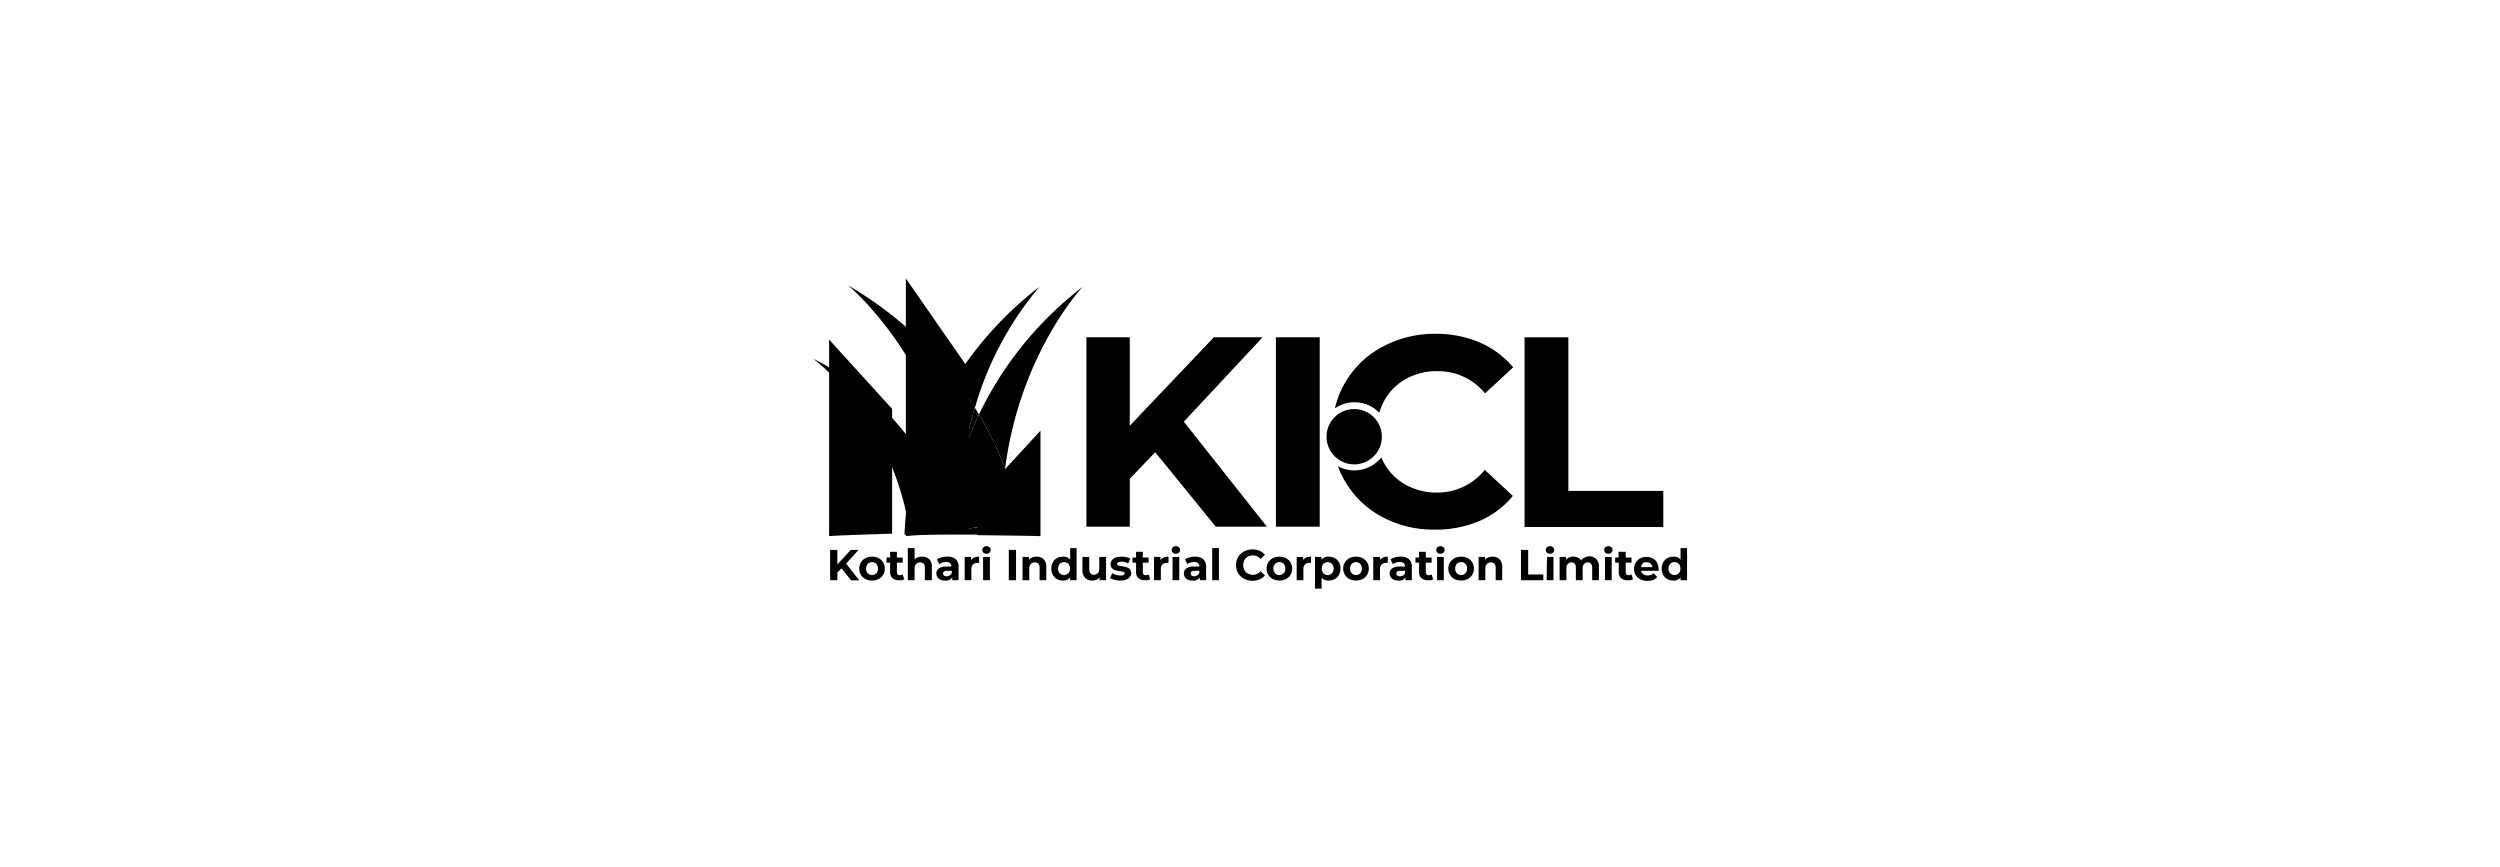<svg xmlns="http://www.w3.org/2000/svg" viewBox="0 0 346 120"><rect x="0" y="0" width="346" height="120" fill="#808080" stroke="none"/><defs><style>.cls-1{fill:#fff;}</style></defs><g id="Layer_2" data-name="Layer 2"><g id="Layer_3" data-name="Layer 3"><rect class="cls-1" width="346" height="120" transform="translate(346 120) rotate(180)"/><path d="M114.75,74.21V47l8.72,9.59V73.86S114.66,74.12,114.75,74.21Z"/><path d="M125.37,74.21V38.54l8.73,12.57V73.75S125.29,74.09,125.37,74.21Z"/><path d="M144,74.21V59.61l-8.72,9.46v5S144.12,74.16,144,74.21Z"/><path d="M133.3,72.41c-.13-1.31-.31-2.58-.52-3.81-.08,1.48-.11,3-.06,4.6l0,.79h6l0-.79c0-.22,0-.44,0-.66l-5.31.69Z"/><path d="M149.85,39.69a49,49,0,0,0-14.36,17.67,48.28,48.28,0,0,1,3.62,7.48C141.17,48.87,149.85,39.69,149.85,39.69Z"/><path d="M126,73.84l-.09-.6c-.14-.8-.29-1.58-.46-2.34a27.65,27.65,0,0,0-.27,3.09h6s0-.42.06-1.17Z"/><path d="M132.31,66.19a53.68,53.68,0,0,0-2.76-8.91,47.46,47.46,0,0,0-2.24,5.52,33.76,33.76,0,0,1,4,8.56A45,45,0,0,1,132.31,66.19Z"/><path d="M143.86,39.69a49.48,49.48,0,0,0-11.67,12.8c1,1.33,1.93,2.65,2.74,3.94A45.35,45.35,0,0,1,143.86,39.69Z"/><path d="M132.78,68.6c-.14-.82-.3-1.63-.47-2.41a45,45,0,0,0-1,5.17c.26.86.36,1.36.36,1.36l-.5.1c-.06.75-.06,1.17-.06,1.17h1.61l0-.79C132.67,71.62,132.7,70.08,132.78,68.6Z"/><path d="M135.49,57.36l-.56-.93A51.8,51.8,0,0,0,133.57,62,48.51,48.51,0,0,1,135.49,57.36Z"/><path d="M117.36,39.49s7.38,6,12.19,17.79a46.12,46.12,0,0,1,2.64-4.79A51.1,51.1,0,0,0,117.36,39.49Z"/><path d="M139.11,64.84a48.28,48.28,0,0,0-3.62-7.48A48.51,48.51,0,0,0,133.57,62a52.84,52.84,0,0,0-.79,6.59c.21,1.23.39,2.5.52,3.81l.08.82,5.31-.69A54.13,54.13,0,0,1,139.11,64.84Z"/><path d="M133.57,62a51.8,51.8,0,0,1,1.36-5.58c-.81-1.29-1.72-2.61-2.74-3.94a46.12,46.12,0,0,0-2.64,4.79,53.68,53.68,0,0,1,2.76,8.91C132.63,64.9,133,63.5,133.57,62Z"/><path d="M132.78,68.6a52.84,52.84,0,0,1,.79-6.59c-.53,1.49-.94,2.89-1.26,4.18C132.48,67,132.64,67.78,132.78,68.6Z"/><path d="M112.51,49.63s9.65,6.89,12.9,21.27a43.63,43.63,0,0,1,1.9-8.1A37.44,37.44,0,0,0,112.51,49.63Z"/><path d="M126,73.84l5.23-1c0-.4.08-.89.14-1.46a33.76,33.76,0,0,0-4-8.56,43.63,43.63,0,0,0-1.9,8.1c.17.76.32,1.54.46,2.34Z"/><path d="M131.69,72.72s-.1-.5-.36-1.36c-.06.57-.11,1.06-.14,1.46Z"/><path d="M116.46,78.66l-.57.58V80.3h-1V76.11h1v2l1.86-2h1.08L117.09,78l1.84,2.32H117.8Z"/><path d="M119.78,80.14a1.56,1.56,0,0,1-.63-.59,1.65,1.65,0,0,1-.23-.86,1.61,1.61,0,0,1,.23-.85,1.56,1.56,0,0,1,.63-.59,1.94,1.94,0,0,1,.91-.21,1.91,1.91,0,0,1,.91.21,1.56,1.56,0,0,1,.63.59,1.61,1.61,0,0,1,.23.85,1.65,1.65,0,0,1-.23.86,1.56,1.56,0,0,1-.63.59,1.91,1.91,0,0,1-.91.21A1.94,1.94,0,0,1,119.78,80.14Zm1.5-.8a.86.86,0,0,0,.23-.65.89.89,0,0,0-.23-.65.78.78,0,0,0-.59-.24.79.79,0,0,0-.59.24.94.94,0,0,0-.23.65.9.9,0,0,0,.23.65.8.8,0,0,0,.59.25A.78.78,0,0,0,121.28,79.34Z"/><path d="M125.16,80.15a.88.88,0,0,1-.34.15,1.93,1.93,0,0,1-.42,0,1.27,1.27,0,0,1-.89-.29,1.12,1.12,0,0,1-.32-.86V77.87h-.49v-.71h.49v-.79h.94v.79h.8v.71h-.8v1.31a.46.46,0,0,0,.1.32.41.41,0,0,0,.3.11.62.62,0,0,0,.38-.12Z"/><path d="M128.61,77.4a1.42,1.42,0,0,1,.36,1.06V80.3H128V78.6a.81.81,0,0,0-.17-.57.62.62,0,0,0-.48-.19.75.75,0,0,0-.56.22.91.91,0,0,0-.21.65V80.3h-.94V75.86h.94v1.56a1.15,1.15,0,0,1,.45-.28,1.48,1.48,0,0,1,.57-.1A1.34,1.34,0,0,1,128.61,77.4Z"/><path d="M132.27,77.39a1.4,1.4,0,0,1,.4,1.08V80.3h-.88v-.4a1,1,0,0,1-1,.45,1.56,1.56,0,0,1-.64-.12,1,1,0,0,1-.42-.35,1,1,0,0,1-.14-.5.83.83,0,0,1,.34-.71,1.71,1.71,0,0,1,1-.26h.74a.61.61,0,0,0-.18-.47.83.83,0,0,0-.56-.16,1.69,1.69,0,0,0-.5.08,1.34,1.34,0,0,0-.43.22l-.33-.65a1.83,1.83,0,0,1,.63-.29,2.73,2.73,0,0,1,.76-.1A1.72,1.72,0,0,1,132.27,77.39Zm-.8,2.22a.59.59,0,0,0,.26-.32V79h-.64c-.38,0-.57.12-.57.37a.33.33,0,0,0,.14.29.61.61,0,0,0,.38.1A.77.77,0,0,0,131.47,79.61Z"/><path d="M134.85,77.16a1.69,1.69,0,0,1,.66-.12v.86h-.21a.85.85,0,0,0-.63.22.91.91,0,0,0-.23.67V80.3h-.93V77.08h.89v.43A1,1,0,0,1,134.85,77.16Z"/><path d="M136.11,76.49a.49.49,0,0,1-.16-.38.49.49,0,0,1,.16-.37.66.66,0,0,1,.84,0,.44.44,0,0,1,.16.36.49.49,0,0,1-.16.38.61.61,0,0,1-.42.16A.6.6,0,0,1,136.11,76.49Zm-.05.59H137V80.3h-.94Z"/><path d="M139.62,76.11h1V80.3h-1Z"/><path d="M144.44,77.4a1.38,1.38,0,0,1,.37,1.06V80.3h-.93V78.6a.86.86,0,0,0-.17-.57.62.62,0,0,0-.48-.19.78.78,0,0,0-.57.22.91.91,0,0,0-.21.65V80.3h-.93V77.08h.89v.38a1.33,1.33,0,0,1,.46-.31,1.54,1.54,0,0,1,.61-.11A1.3,1.3,0,0,1,144.44,77.4Z"/><path d="M149,75.86V80.3h-.89v-.37a1.24,1.24,0,0,1-1,.42,1.74,1.74,0,0,1-.82-.2,1.54,1.54,0,0,1-.58-.58,1.93,1.93,0,0,1,0-1.75,1.54,1.54,0,0,1,.58-.58,1.63,1.63,0,0,1,.82-.2,1.24,1.24,0,0,1,1,.39V75.86Zm-1.15,3.48a.87.87,0,0,0,.24-.65.9.9,0,0,0-.24-.65.77.77,0,0,0-.58-.24.81.81,0,0,0-.6.24.94.94,0,0,0-.23.65.9.9,0,0,0,.23.65.82.82,0,0,0,.6.25A.78.78,0,0,0,147.82,79.34Z"/><path d="M153.08,77.08V80.3h-.89v-.38a1.16,1.16,0,0,1-.44.32,1.47,1.47,0,0,1-.56.11,1.36,1.36,0,0,1-1-.36,1.47,1.47,0,0,1-.38-1.09V77.08h.94v1.69c0,.51.22.77.65.77a.73.73,0,0,0,.54-.21,1,1,0,0,0,.2-.65v-1.6Z"/><path d="M154.24,80.25a1.93,1.93,0,0,1-.61-.25l.31-.67a1.9,1.9,0,0,0,.52.23,2.18,2.18,0,0,0,.6.09c.4,0,.59-.1.59-.3a.21.21,0,0,0-.16-.2,2.56,2.56,0,0,0-.49-.1,5.5,5.5,0,0,1-.66-.13,1.07,1.07,0,0,1-.44-.28.76.76,0,0,1-.19-.56.84.84,0,0,1,.18-.54,1.11,1.11,0,0,1,.51-.37,2.17,2.17,0,0,1,.8-.13,3.14,3.14,0,0,1,.68.07,1.93,1.93,0,0,1,.56.21l-.31.66a1.9,1.9,0,0,0-.93-.24.89.89,0,0,0-.45.09.23.23,0,0,0-.15.21.21.21,0,0,0,.16.21,2.49,2.49,0,0,0,.52.11,6.24,6.24,0,0,1,.64.15,1,1,0,0,1,.44.27.78.78,0,0,1,.19.55.83.83,0,0,1-.18.53,1.09,1.09,0,0,1-.53.36,2.22,2.22,0,0,1-.81.13A3,3,0,0,1,154.24,80.25Z"/><path d="M159.2,80.15a1,1,0,0,1-.34.15,2,2,0,0,1-.42,0,1.27,1.27,0,0,1-.89-.29,1.12,1.12,0,0,1-.32-.86V77.87h-.49v-.71h.49v-.79h.94v.79h.8v.71h-.8v1.31a.46.46,0,0,0,.1.32.41.41,0,0,0,.3.11.57.57,0,0,0,.37-.12Z"/><path d="M161.07,77.16a1.64,1.64,0,0,1,.65-.12v.86h-.21a.86.86,0,0,0-.63.22.9.9,0,0,0-.22.67V80.3h-.94V77.08h.89v.43A1.07,1.07,0,0,1,161.07,77.16Z"/><path d="M162.33,76.49a.5.5,0,0,1-.17-.38.5.5,0,0,1,.17-.37.56.56,0,0,1,.41-.15.57.57,0,0,1,.42.15.44.44,0,0,1,.16.36.49.49,0,0,1-.16.38.57.57,0,0,1-.42.16A.56.56,0,0,1,162.33,76.49Zm-.05.59h.93V80.3h-.93Z"/><path d="M166.53,77.39a1.4,1.4,0,0,1,.4,1.08V80.3h-.88v-.4a1,1,0,0,1-1,.45,1.56,1.56,0,0,1-.64-.12,1,1,0,0,1-.42-.35,1,1,0,0,1-.14-.5.83.83,0,0,1,.34-.71,1.71,1.71,0,0,1,1-.26H166a.61.61,0,0,0-.18-.47.83.83,0,0,0-.56-.16,1.69,1.69,0,0,0-.5.08,1.34,1.34,0,0,0-.43.22l-.33-.65a1.83,1.83,0,0,1,.63-.29,2.78,2.78,0,0,1,.76-.1A1.72,1.72,0,0,1,166.53,77.39Zm-.8,2.22a.59.59,0,0,0,.26-.32V79h-.64c-.38,0-.57.12-.57.37a.36.36,0,0,0,.14.29.63.63,0,0,0,.39.1A.76.76,0,0,0,165.73,79.61Z"/><path d="M167.77,75.86h.93V80.3h-.93Z"/><path d="M172.18,80.1a2.17,2.17,0,0,1-.82-.77,2.22,2.22,0,0,1-.29-1.12,2.2,2.2,0,0,1,.29-1.12,2.1,2.1,0,0,1,.82-.77,2.46,2.46,0,0,1,1.16-.28,2.64,2.64,0,0,1,1,.19,2,2,0,0,1,.73.56l-.62.57a1.32,1.32,0,0,0-1.05-.49,1.48,1.48,0,0,0-.7.17,1.15,1.15,0,0,0-.47.48,1.49,1.49,0,0,0,0,1.38,1.15,1.15,0,0,0,.47.48,1.48,1.48,0,0,0,.7.17,1.33,1.33,0,0,0,1.05-.5l.62.58a1.85,1.85,0,0,1-.74.55,2.4,2.4,0,0,1-1,.2A2.44,2.44,0,0,1,172.18,80.1Z"/><path d="M176.16,80.14a1.55,1.55,0,0,1-.86-1.45,1.61,1.61,0,0,1,.22-.85,1.65,1.65,0,0,1,.64-.59,2.08,2.08,0,0,1,1.82,0,1.63,1.63,0,0,1,.63.59,1.61,1.61,0,0,1,.22.85,1.64,1.64,0,0,1-.22.86,1.63,1.63,0,0,1-.63.59,2.08,2.08,0,0,1-1.82,0Zm1.5-.8a.9.9,0,0,0,.23-.65.94.94,0,0,0-.23-.65.79.79,0,0,0-.59-.24.78.78,0,0,0-.59.24.9.9,0,0,0-.24.65.87.87,0,0,0,.24.65.78.78,0,0,0,.59.25A.8.8,0,0,0,177.66,79.34Z"/><path d="M180.8,77.16a1.67,1.67,0,0,1,.65-.12v.86h-.2a.85.85,0,0,0-.63.22.91.91,0,0,0-.23.67V80.3h-.93V77.08h.89v.43A1,1,0,0,1,180.8,77.16Z"/><path d="M184.73,77.24a1.47,1.47,0,0,1,.58.58,1.75,1.75,0,0,1,.21.87,1.7,1.7,0,0,1-.21.87,1.41,1.41,0,0,1-.58.58,1.61,1.61,0,0,1-.82.21,1.25,1.25,0,0,1-1-.39v1.5H182V77.08h.89v.38a1.24,1.24,0,0,1,1-.42A1.72,1.72,0,0,1,184.73,77.24Zm-.39,2.1a.9.9,0,0,0,.23-.65.94.94,0,0,0-.23-.65.78.78,0,0,0-.59-.24.79.79,0,0,0-.59.24.94.94,0,0,0-.23.65.9.9,0,0,0,.23.65.8.8,0,0,0,.59.25A.78.78,0,0,0,184.34,79.34Z"/><path d="M186.76,80.14a1.56,1.56,0,0,1-.63-.59,1.65,1.65,0,0,1-.23-.86,1.61,1.61,0,0,1,.23-.85,1.56,1.56,0,0,1,.63-.59,2.08,2.08,0,0,1,1.82,0,1.56,1.56,0,0,1,.63.59,1.61,1.61,0,0,1,.23.85,1.65,1.65,0,0,1-.23.86,1.56,1.56,0,0,1-.63.59,2.08,2.08,0,0,1-1.82,0Zm1.5-.8a.9.9,0,0,0,.23-.65.94.94,0,0,0-.23-.65.85.85,0,0,0-1.18,0,.89.89,0,0,0-.23.65.86.86,0,0,0,.23.65.82.82,0,0,0,1.18,0Z"/><path d="M191.4,77.16a1.69,1.69,0,0,1,.66-.12v.86h-.21a.85.85,0,0,0-.63.22.91.91,0,0,0-.23.67V80.3h-.93V77.08H191v.43A1,1,0,0,1,191.4,77.16Z"/><path d="M195,77.39a1.37,1.37,0,0,1,.4,1.08V80.3h-.87v-.4a1,1,0,0,1-1,.45,1.56,1.56,0,0,1-.64-.12,1,1,0,0,1-.42-.35.88.88,0,0,1-.14-.5.85.85,0,0,1,.33-.71,1.76,1.76,0,0,1,1.05-.26h.74a.58.58,0,0,0-.19-.47.79.79,0,0,0-.55-.16,1.81,1.81,0,0,0-.51.08,1.4,1.4,0,0,0-.42.22l-.33-.65a1.83,1.83,0,0,1,.63-.29,2.66,2.66,0,0,1,.75-.1A1.7,1.7,0,0,1,195,77.39Zm-.79,2.22a.59.59,0,0,0,.26-.32V79h-.64c-.38,0-.57.12-.57.37a.33.33,0,0,0,.14.29.61.61,0,0,0,.38.1A.79.79,0,0,0,194.25,79.61Z"/><path d="M198.36,80.15a.84.84,0,0,1-.33.15,2,2,0,0,1-.43,0,1.24,1.24,0,0,1-.88-.29,1.12,1.12,0,0,1-.32-.86V77.87h-.5v-.71h.5v-.79h.93v.79h.81v.71h-.81v1.31a.46.46,0,0,0,.11.32.41.41,0,0,0,.3.11.59.59,0,0,0,.37-.12Z"/><path d="M198.94,76.49a.49.49,0,0,1-.16-.38.49.49,0,0,1,.16-.37.66.66,0,0,1,.84,0,.47.47,0,0,1,.16.36.53.53,0,0,1-.16.38.61.61,0,0,1-.42.16A.6.6,0,0,1,198.94,76.49Zm-.05.59h.93V80.3h-.93Z"/><path d="M201.31,80.14a1.56,1.56,0,0,1-.63-.59,1.65,1.65,0,0,1-.23-.86,1.61,1.61,0,0,1,.23-.85,1.56,1.56,0,0,1,.63-.59,2.08,2.08,0,0,1,1.82,0,1.56,1.56,0,0,1,.63.59,1.61,1.61,0,0,1,.23.85,1.65,1.65,0,0,1-.23.86,1.56,1.56,0,0,1-.63.59,2.08,2.08,0,0,1-1.82,0Zm1.5-.8a.86.86,0,0,0,.23-.65.89.89,0,0,0-.23-.65.78.78,0,0,0-.59-.24.79.79,0,0,0-.59.24.89.89,0,0,0-.23.65.86.86,0,0,0,.23.65.8.8,0,0,0,.59.25A.78.78,0,0,0,202.81,79.34Z"/><path d="M207.53,77.4a1.38,1.38,0,0,1,.37,1.06V80.3H207V78.6a.86.86,0,0,0-.17-.57.62.62,0,0,0-.48-.19.78.78,0,0,0-.57.22.91.91,0,0,0-.21.65V80.3h-.93V77.08h.89v.38a1.33,1.33,0,0,1,.46-.31,1.54,1.54,0,0,1,.61-.11A1.3,1.3,0,0,1,207.53,77.4Z"/><path d="M210.5,76.11h1v3.4h2.1v.79H210.5Z"/><path d="M214.1,76.49a.49.49,0,0,1-.16-.38.49.49,0,0,1,.16-.37.66.66,0,0,1,.84,0,.44.44,0,0,1,.16.36.49.49,0,0,1-.16.38.61.61,0,0,1-.42.16A.6.6,0,0,1,214.1,76.49Zm0,.59H215V80.3h-.94Z"/><path d="M220.94,77.39a1.5,1.5,0,0,1,.35,1.07V80.3h-.93V78.6a.86.86,0,0,0-.16-.57.59.59,0,0,0-.45-.19.68.68,0,0,0-.52.22.9.9,0,0,0-.19.63V80.3h-.94V78.6c0-.5-.2-.76-.61-.76a.67.67,0,0,0-.51.22.9.9,0,0,0-.19.63V80.3h-.94V77.08h.89v.38a1.28,1.28,0,0,1,.44-.32,1.57,1.57,0,0,1,.58-.1,1.36,1.36,0,0,1,.61.13,1,1,0,0,1,.44.39,1.61,1.61,0,0,1,.5-.39A1.67,1.67,0,0,1,220,77,1.33,1.33,0,0,1,220.94,77.39Z"/><path d="M222.18,76.49a.49.49,0,0,1-.16-.38.49.49,0,0,1,.16-.37.58.58,0,0,1,.42-.15.6.6,0,0,1,.42.15.47.47,0,0,1,.16.36.53.53,0,0,1-.16.38.61.61,0,0,1-.42.16A.58.58,0,0,1,222.18,76.49Zm-.05.59h.93V80.3h-.93Z"/><path d="M226,80.15a1,1,0,0,1-.34.15,2,2,0,0,1-.42,0,1.27,1.27,0,0,1-.89-.29,1.12,1.12,0,0,1-.32-.86V77.87h-.49v-.71H224v-.79H225v.79h.8v.71H225v1.31a.46.46,0,0,0,.1.32.41.41,0,0,0,.3.11.62.62,0,0,0,.38-.12Z"/><path d="M229.57,79h-2.44a.8.8,0,0,0,.31.47,1,1,0,0,0,.61.17,1.25,1.25,0,0,0,.45-.07,1,1,0,0,0,.36-.24l.5.54a1.68,1.68,0,0,1-1.33.52,2.12,2.12,0,0,1-1-.21,1.55,1.55,0,0,1-.65-.59,1.7,1.7,0,0,1,0-1.71,1.57,1.57,0,0,1,.61-.59,1.84,1.84,0,0,1,.88-.21,1.79,1.79,0,0,1,.86.2,1.59,1.59,0,0,1,.6.58,1.83,1.83,0,0,1,.21.89S229.58,78.8,229.57,79Zm-2.19-1a.79.79,0,0,0-.26.49h1.59a.83.83,0,0,0-.27-.49.78.78,0,0,0-.52-.18A.82.82,0,0,0,227.38,77.92Z"/><path d="M233.49,75.86V80.3h-.9v-.37a1.22,1.22,0,0,1-1,.42,1.72,1.72,0,0,1-.82-.2,1.47,1.47,0,0,1-.58-.58,1.93,1.93,0,0,1,0-1.75,1.47,1.47,0,0,1,.58-.58,1.61,1.61,0,0,1,.82-.2,1.21,1.21,0,0,1,1,.39V75.86Zm-1.15,3.48a.9.9,0,0,0,.23-.65.94.94,0,0,0-.23-.65.79.79,0,0,0-.59-.24.78.78,0,0,0-.59.24.9.9,0,0,0-.24.65.87.87,0,0,0,.24.65.78.78,0,0,0,.59.25A.8.8,0,0,0,232.34,79.34Z"/><path d="M159.88,62.59l-3.52,3.67v6.63h-6V46.68h6V58.92L168,46.68h6.74L163.84,58.36l11.5,14.53h-7.08Z"/><path d="M176.59,46.68h6.06V72.89h-6.06Z"/><path d="M211,46.68h6.06V67.94h13.14v5H211Z"/><path d="M190.9,57.1a8.07,8.07,0,0,1,.69-1.66,7.57,7.57,0,0,1,3-3,8.69,8.69,0,0,1,4.35-1.07,8.38,8.38,0,0,1,6.59,3.07l3.89-3.6a12.46,12.46,0,0,0-4.62-3.44,15.28,15.28,0,0,0-6.16-1.2A15.12,15.12,0,0,0,191.33,48a12.94,12.94,0,0,0-5.09,4.83,12.55,12.55,0,0,0-1.49,3.7,4.75,4.75,0,0,1,6.15.6Z"/><path d="M198.91,68.17a8.79,8.79,0,0,1-4.35-1.07,7.57,7.57,0,0,1-3-3,8.43,8.43,0,0,1-.39-.8,4.75,4.75,0,0,1-6,1.22,12.54,12.54,0,0,0,1.06,2.22,13,13,0,0,0,5.09,4.82,15,15,0,0,0,7.24,1.74,15.41,15.41,0,0,0,6.18-1.19,12.23,12.23,0,0,0,4.64-3.48l-3.89-3.6A8.35,8.35,0,0,1,198.91,68.17Z"/><circle cx="187.42" cy="60.44" r="3.83"/></g></g></svg>